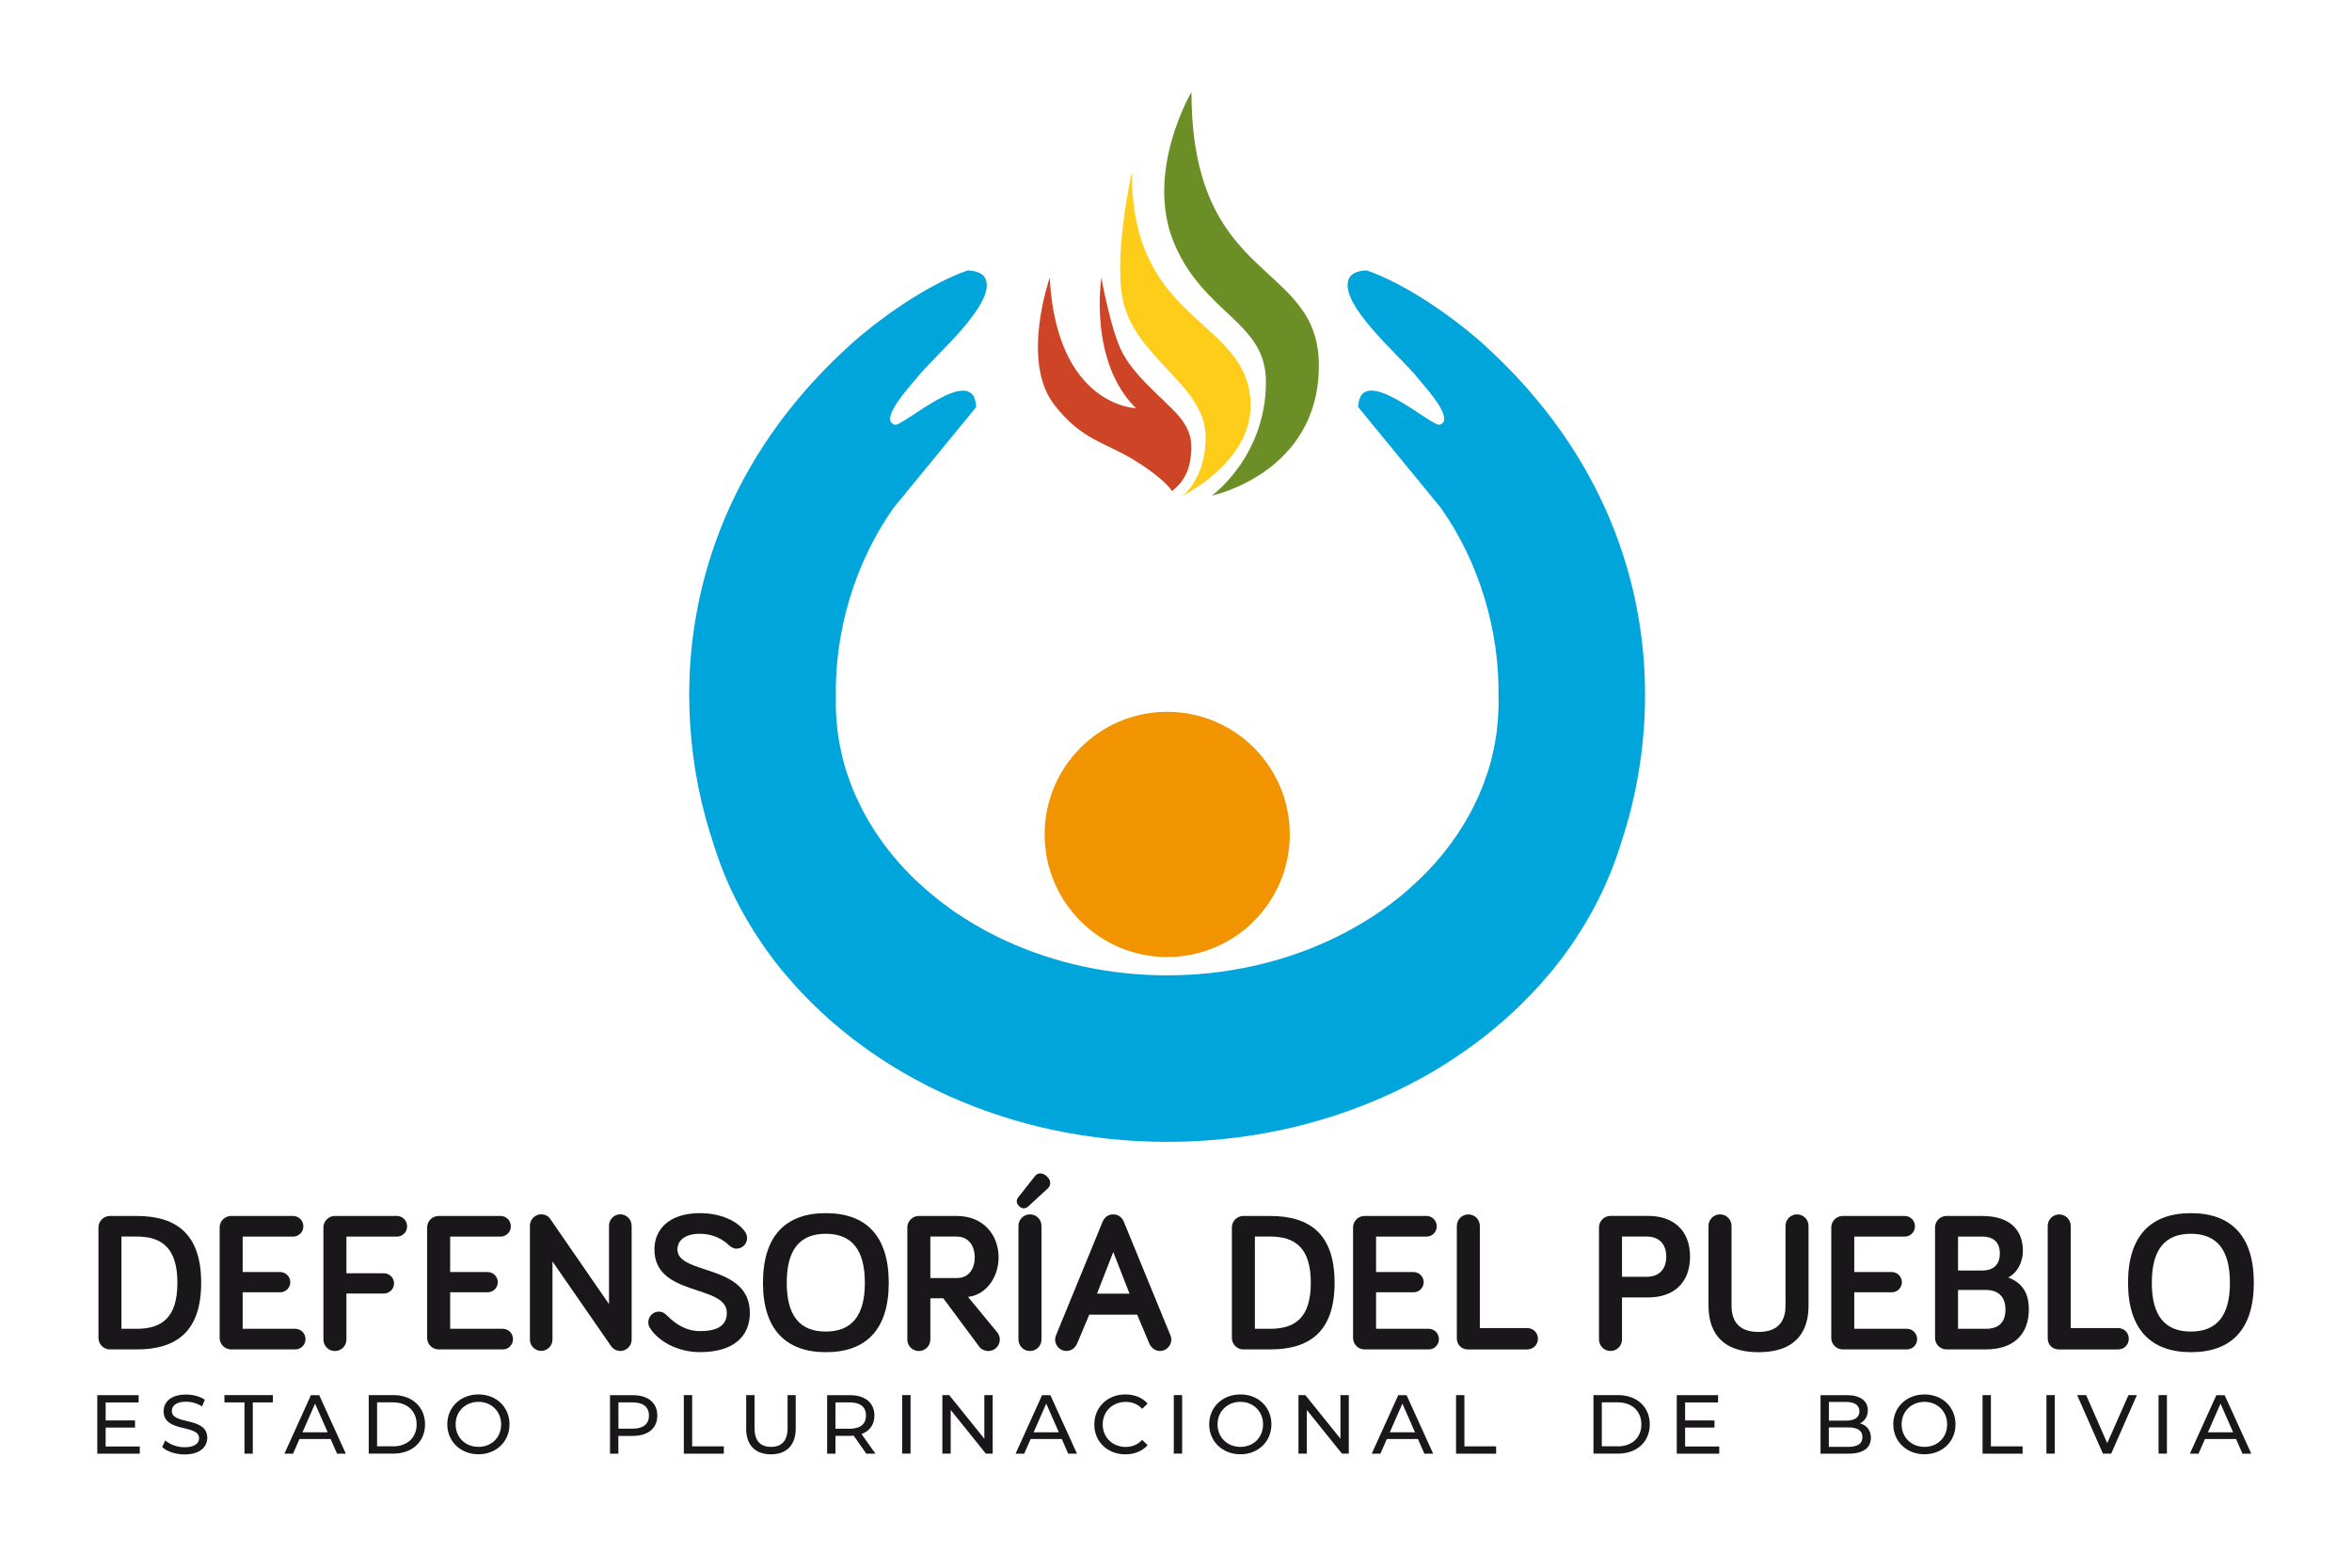 <?xml version="1.0" encoding="UTF-8"?>
<svg id="Capa_1" data-name="Capa 1" xmlns="http://www.w3.org/2000/svg" viewBox="0 0 425.2 283.46">
  <defs>
    <style>
      .cls-1 {
        fill: #6b8f26;
      }

      .cls-2 {
        fill: #1a171b;
      }

      .cls-3 {
        fill: #f29400;
      }

      .cls-4 {
        fill: #fecd1a;
      }

      .cls-5 {
        fill: #cd4526;
      }

      .cls-6 {
        fill: #00a5db;
      }
    </style>
  </defs>
  <path class="cls-3" d="M188.85,150.88c0-12.24,9.92-22.17,22.16-22.17s22.16,9.92,22.16,22.17-9.92,22.17-22.16,22.17-22.16-9.92-22.16-22.17"/>
  <path class="cls-6" d="M268.65,62.66c-5.6-5.12-14.37-11.26-21.55-13.76,0,0-2.58-.07-3.26,1.52-1.97,4.62,9.8,14.4,12.51,17.99,.59,.78,5.05,5.47,4.72,7.53-.06,.4-.3,.7-.79,.85-1.46,.47-14.4-11.56-14.75-3.2l14.92,18.21c6.96,9.79,10.73,22.41,10.45,34.49h0c0,.24,.02,.48,.02,.73,0,.76-.03,1.51-.07,2.26-.01,.2-.02,.39-.04,.59-.05,.67-.11,1.35-.19,2.01,0,.08-.02,.16-.02,.24-.09,.73-.21,1.45-.33,2.17-.03,.19-.07,.39-.11,.58-.12,.6-.25,1.21-.39,1.8-.03,.13-.06,.26-.09,.4-.17,.69-.37,1.38-.58,2.06-.06,.2-.12,.39-.19,.59-.17,.54-.36,1.08-.56,1.61-.06,.17-.12,.35-.19,.52-.25,.65-.51,1.29-.79,1.93-.09,.2-.18,.4-.28,.6-.22,.48-.45,.96-.68,1.43-.1,.21-.21,.42-.32,.63-.31,.6-.64,1.2-.98,1.78-.12,.21-.25,.42-.38,.64-.25,.42-.51,.83-.77,1.24-.15,.24-.31,.48-.46,.71-.37,.55-.74,1.09-1.13,1.62-.17,.23-.34,.45-.51,.68-.27,.35-.54,.71-.82,1.05-.21,.26-.42,.52-.63,.77-.32,.38-.64,.76-.97,1.13-.31,.35-.63,.7-.96,1.05-.27,.29-.55,.58-.83,.86-.27,.27-.53,.54-.81,.81-.27,.26-.55,.52-.83,.78-.46,.43-.93,.85-1.4,1.27-.26,.23-.52,.45-.78,.68-.32,.27-.65,.54-.98,.81-.24,.2-.49,.39-.74,.58-.59,.46-1.19,.91-1.81,1.35-.23,.17-.46,.34-.7,.5-.38,.26-.76,.52-1.15,.77-.23,.15-.47,.3-.7,.45-.74,.47-1.48,.93-2.25,1.37-.17,.1-.34,.2-.52,.3-.42,.24-.85,.47-1.28,.71-.23,.12-.47,.25-.7,.37-.98,.51-1.97,1-2.98,1.46-8.6,3.93-18.49,6.18-29.02,6.18s-20.42-2.25-29.02-6.18c-1.01-.46-2-.95-2.98-1.46-.23-.12-.47-.24-.7-.37-.43-.23-.86-.47-1.28-.71-.17-.1-.34-.2-.52-.3-.76-.44-1.51-.9-2.25-1.37-.23-.15-.47-.3-.7-.45-.39-.25-.77-.51-1.15-.77-.24-.16-.47-.33-.7-.5-.61-.44-1.21-.89-1.8-1.35-.25-.19-.5-.38-.74-.58-.33-.27-.66-.53-.98-.81-.27-.22-.53-.45-.79-.68-.47-.41-.94-.84-1.4-1.26-.28-.26-.56-.52-.83-.79-.27-.27-.54-.53-.8-.8-.28-.29-.55-.57-.83-.86-.32-.35-.64-.69-.96-1.05-.33-.37-.66-.75-.97-1.13-.21-.25-.42-.51-.63-.77-.28-.35-.55-.7-.82-1.05-.17-.23-.35-.45-.51-.68-.39-.53-.77-1.08-1.13-1.62-.16-.24-.31-.47-.46-.71-.26-.41-.52-.82-.77-1.24-.13-.21-.26-.42-.38-.64-.34-.59-.67-1.18-.98-1.78-.11-.21-.21-.42-.32-.63-.24-.47-.46-.95-.68-1.43-.09-.2-.19-.4-.28-.6-.28-.64-.55-1.28-.79-1.93-.07-.17-.13-.35-.19-.52-.2-.53-.38-1.07-.56-1.61-.06-.2-.13-.39-.19-.59-.21-.68-.4-1.37-.58-2.06-.03-.13-.06-.26-.09-.4-.14-.6-.27-1.2-.39-1.8-.04-.19-.08-.39-.11-.58-.13-.72-.24-1.44-.33-2.17,0-.08-.02-.16-.02-.24-.08-.67-.14-1.34-.19-2.01-.01-.19-.03-.39-.04-.59-.04-.75-.07-1.5-.07-2.26,0-.24,.02-.48,.02-.73h0c-.28-12.08,3.49-24.7,10.45-34.49l14.92-18.21c-.35-8.36-13.29,3.67-14.75,3.2-.48-.15-.72-.46-.79-.85-.33-2.06,4.13-6.75,4.72-7.53,2.71-3.59,14.48-13.37,12.51-17.99-.68-1.58-3.26-1.52-3.26-1.52-7.17,2.5-15.95,8.64-21.55,13.76-30.27,27.65-33.3,63.46-24.34,90.02,2.11,6.83,5.36,13.26,9.58,19.14,1.15,1.63,2.35,3.17,3.6,4.61,15.39,18.19,40.47,30.03,68.8,30.03s53.41-11.84,68.8-30.03c1.24-1.44,2.45-2.98,3.6-4.61,4.21-5.88,7.46-12.31,9.58-19.14,8.96-26.56,5.93-62.36-24.34-90.02Z"/>
  <g>
    <path class="cls-2" d="M24.72,219.87c7.14,0,11.65,3.23,11.65,12.08s-4.52,12.05-11.65,12.05h-4.84c-1.15,0-2.08-.93-2.08-2.08v-19.97c0-1.15,.93-2.08,2.08-2.08h4.84Zm-2.76,20.4h2.76c4.59,0,7.35-2.08,7.35-8.32s-2.76-8.36-7.35-8.36h-2.76v16.67Z"/>
    <path class="cls-2" d="M43.87,230.01h6.78c1,0,1.83,.82,1.83,1.83s-.82,1.83-1.83,1.83h-6.78v6.6h9.5c1.04,0,1.86,.83,1.86,1.87s-.82,1.86-1.86,1.86h-11.58c-1.15,0-2.08-.93-2.08-2.08v-19.97c0-1.15,.93-2.08,2.08-2.08h11.19c1.04,0,1.86,.83,1.86,1.87s-.82,1.86-1.86,1.86h-9.11v6.42Z"/>
    <path class="cls-2" d="M62.63,242.21c0,1.15-.93,2.08-2.08,2.08s-2.08-.93-2.08-2.08v-20.26c0-1.15,.93-2.08,2.08-2.08h11.19c1.04,0,1.86,.83,1.86,1.87s-.82,1.86-1.86,1.86h-9.11v6.63h6.78c1,0,1.83,.83,1.83,1.83s-.82,1.83-1.83,1.83h-6.78v8.32Z"/>
    <path class="cls-2" d="M81.38,230.01h6.78c1,0,1.83,.82,1.83,1.83s-.82,1.83-1.83,1.83h-6.78v6.6h9.5c1.04,0,1.86,.83,1.86,1.87s-.82,1.86-1.86,1.86h-11.58c-1.15,0-2.08-.93-2.08-2.08v-19.97c0-1.15,.93-2.08,2.08-2.08h11.19c1.04,0,1.86,.83,1.86,1.87s-.82,1.86-1.86,1.86h-9.11v6.42Z"/>
    <path class="cls-2" d="M114.19,221.62v20.62c0,1.11-.93,2.04-2.04,2.04-.68,0-1.33-.36-1.69-.9l-10.58-15.28v14.13c0,1.11-.93,2.04-2.04,2.04s-2.04-.93-2.04-2.04v-20.62c0-1.11,.93-2.04,2.04-2.04,.72,0,1.29,.32,1.65,.86l10.61,15.38v-14.2c0-1.11,.93-2.04,2.04-2.04s2.04,.93,2.04,2.04Z"/>
    <path class="cls-2" d="M126.56,223.09c-2.98,0-4.09,1.4-4.09,2.83,0,4.7,13.09,2.51,13.09,11.47,0,4.37-3.08,7.1-9,7.1-4.27,0-7.67-2.12-9.07-4.38-.18-.29-.29-.65-.29-1,0-1.08,.86-1.94,1.9-1.94,.79,0,1.22,.43,1.58,.79,1.51,1.51,3.41,2.73,5.88,2.73,3.26,0,4.84-1.08,4.84-3.3,0-5.24-13.09-2.83-13.09-11.47,0-3.55,2.55-6.56,8.25-6.56,3.59,0,6.71,1.33,8.14,3.37,.22,.32,.36,.72,.36,1.15,0,1.04-.86,1.9-1.94,1.9-.5,0-1-.29-1.54-.79-1.11-1.08-2.98-1.9-5.02-1.9Z"/>
    <path class="cls-2" d="M137.93,231.95c0-8.5,4.12-12.59,11.37-12.59s11.37,4.09,11.37,12.59-4.12,12.55-11.37,12.55-11.37-4.16-11.37-12.55Zm4.3,0c0,5.92,2.33,8.82,7.06,8.82s7.06-2.9,7.06-8.82-2.33-8.86-7.06-8.86-7.06,2.9-7.06,8.86Z"/>
    <path class="cls-2" d="M168.19,234.75v7.46c0,1.15-.93,2.08-2.08,2.08s-2.08-.93-2.08-2.08v-20.26c0-1.15,.93-2.08,2.08-2.08h6.85c4.84,0,7.57,3.44,7.57,7.5,0,3.41-2.08,6.71-5.52,7.14l5.31,6.45c.32,.43,.43,.86,.43,1.25,0,1.15-.93,2.08-2.08,2.08-.61,0-1.26-.29-1.61-.75l-6.53-8.79h-2.33Zm0-11.15v7.49h4.84c2.22,0,3.19-1.83,3.19-3.73s-.97-3.77-3.3-3.77h-4.73Z"/>
    <path class="cls-2" d="M184.08,216.5l3.05-3.87c.5-.65,1.43-.61,2.15,.11,.79,.75,.72,1.61,.14,2.15l-3.51,3.23c-.61,.54-1.18,.43-1.65,0-.57-.54-.57-1.18-.18-1.61Zm4.2,25.71c0,1.15-.93,2.08-2.08,2.08s-2.08-.93-2.08-2.08v-20.55c0-1.15,.93-2.08,2.08-2.08s2.08,.93,2.08,2.08v20.55Z"/>
    <path class="cls-2" d="M196.92,237.72l-2.19,5.2c-.32,.75-1,1.36-1.94,1.36-1.11,0-2.04-.93-2.04-2.04,0-.22,.04-.5,.14-.75l8.46-20.62c.22-.5,.79-1.29,1.9-1.29s1.69,.79,1.9,1.29l8.46,20.62c.11,.25,.14,.54,.14,.75,0,1.11-.93,2.04-2.04,2.04-.93,0-1.61-.61-1.94-1.36l-2.19-5.2h-8.68Zm4.34-11.33l-2.94,7.53h5.88l-2.94-7.53Z"/>
    <path class="cls-2" d="M229.62,219.87c7.14,0,11.65,3.23,11.65,12.08s-4.52,12.05-11.65,12.05h-4.84c-1.15,0-2.08-.93-2.08-2.08v-19.97c0-1.15,.93-2.08,2.08-2.08h4.84Zm-2.76,20.4h2.76c4.59,0,7.35-2.08,7.35-8.32s-2.76-8.36-7.35-8.36h-2.76v16.67Z"/>
    <path class="cls-2" d="M248.77,230.01h6.78c1,0,1.83,.82,1.83,1.83s-.83,1.83-1.83,1.83h-6.78v6.6h9.5c1.04,0,1.86,.83,1.86,1.87s-.82,1.86-1.86,1.86h-11.58c-1.15,0-2.08-.93-2.08-2.08v-19.97c0-1.15,.93-2.08,2.08-2.08h11.19c1.04,0,1.86,.83,1.86,1.87s-.82,1.86-1.86,1.86h-9.11v6.42Z"/>
    <path class="cls-2" d="M276.02,240.13c1.18,0,2.01,.86,2.01,1.94s-.82,1.94-2.01,1.94h-10.61c-1.18,0-2.04-.86-2.04-2.01v-20.33c0-1.15,.93-2.08,2.08-2.08s2.08,.93,2.08,2.08v18.47h8.5Z"/>
    <path class="cls-2" d="M293.23,234.6v7.6c0,1.15-.93,2.08-2.08,2.08s-2.08-.93-2.08-2.08v-20.26c0-1.15,.93-2.08,2.08-2.08h6.85c4.2,0,7.53,2.33,7.53,7.35s-3.26,7.39-7.53,7.39h-4.77Zm0-11.01v7.28h4.45c2.22,0,3.55-1.33,3.55-3.66s-1.36-3.62-3.55-3.62h-4.45Z"/>
    <path class="cls-2" d="M308.87,236.11v-14.45c0-1.15,.93-2.08,2.08-2.08s2.08,.93,2.08,2.08v14.45c0,2.19,.83,4.73,4.88,4.73s4.88-2.55,4.88-4.73v-14.45c0-1.15,.93-2.08,2.08-2.08s2.08,.93,2.08,2.08v14.45c0,4.09-1.79,8.39-9.04,8.39s-9.04-4.3-9.04-8.39Z"/>
    <path class="cls-2" d="M335.22,230.01h6.78c1,0,1.83,.82,1.83,1.83s-.83,1.83-1.83,1.83h-6.78v6.6h9.5c1.04,0,1.86,.83,1.86,1.87s-.82,1.86-1.86,1.86h-11.58c-1.15,0-2.08-.93-2.08-2.08v-19.97c0-1.15,.93-2.08,2.08-2.08h11.19c1.04,0,1.86,.83,1.86,1.87s-.82,1.86-1.86,1.86h-9.11v6.42Z"/>
    <path class="cls-2" d="M351.9,244c-1.15,0-2.08-.93-2.08-2.08v-19.97c0-1.15,.93-2.08,2.08-2.08h6.45c5.42,0,7.35,2.94,7.35,6.24,0,2.37-1.18,4.16-2.65,4.88,2.69,1.04,3.73,2.98,3.73,5.77,0,4.38-2.62,7.24-7.78,7.24h-7.1Zm2.08-14.27h4.37c2.26,0,3.19-1.29,3.19-3.08s-.93-3.05-3.19-3.05h-4.37v6.13Zm0,10.54h5.02c2.55,0,3.55-1.36,3.55-3.51s-1.18-3.51-3.55-3.51h-5.02v7.03Z"/>
    <path class="cls-2" d="M382.84,240.13c1.18,0,2.01,.86,2.01,1.94s-.82,1.94-2.01,1.94h-10.61c-1.18,0-2.04-.86-2.04-2.01v-20.33c0-1.15,.93-2.08,2.08-2.08s2.08,.93,2.08,2.08v18.47h8.5Z"/>
    <path class="cls-2" d="M384.71,231.95c0-8.5,4.12-12.59,11.37-12.59s11.37,4.09,11.37,12.59-4.12,12.55-11.37,12.55-11.37-4.16-11.37-12.55Zm4.3,0c0,5.92,2.33,8.82,7.06,8.82s7.06-2.9,7.06-8.82-2.33-8.86-7.06-8.86-7.06,2.9-7.06,8.86Z"/>
  </g>
  <g>
    <path class="cls-2" d="M25.27,261.53v1.32h-7.68v-10.58h7.47v1.32h-5.96v3.25h5.31v1.29h-5.31v3.42h6.17Z"/>
    <path class="cls-2" d="M29.32,261.64l.56-1.18c.79,.71,2.13,1.23,3.49,1.23,1.83,0,2.62-.71,2.62-1.63,0-2.58-6.41-.95-6.41-4.88,0-1.63,1.27-3.02,4.05-3.02,1.24,0,2.53,.33,3.4,.94l-.5,1.21c-.92-.59-1.97-.86-2.9-.86-1.8,0-2.57,.76-2.57,1.68,0,2.59,6.41,.97,6.41,4.85,0,1.62-1.3,3.01-4.1,3.01-1.62,0-3.21-.54-4.05-1.33Z"/>
    <path class="cls-2" d="M44.2,253.58h-3.63v-1.32h8.76v1.32h-3.63v9.27h-1.5v-9.27Z"/>
    <path class="cls-2" d="M59.77,260.2h-5.63l-1.16,2.65h-1.56l4.79-10.58h1.5l4.81,10.58h-1.59l-1.16-2.65Zm-.53-1.21l-2.28-5.19-2.28,5.19h4.57Z"/>
    <path class="cls-2" d="M66.66,252.26h4.46c3.4,0,5.72,2.15,5.72,5.29s-2.31,5.29-5.72,5.29h-4.46v-10.58Zm4.37,9.27c2.62,0,4.29-1.6,4.29-3.98s-1.68-3.98-4.29-3.98h-2.86v7.95h2.86Z"/>
    <path class="cls-2" d="M80.86,257.55c0-3.1,2.39-5.41,5.64-5.41s5.61,2.3,5.61,5.41-2.39,5.41-5.61,5.41-5.64-2.31-5.64-5.41Zm9.74,0c0-2.34-1.75-4.07-4.1-4.07s-4.13,1.72-4.13,4.07,1.75,4.07,4.13,4.07,4.1-1.72,4.1-4.07Z"/>
    <path class="cls-2" d="M118.83,255.95c0,2.3-1.66,3.69-4.42,3.69h-2.62v3.21h-1.51v-10.58h4.13c2.75,0,4.42,1.39,4.42,3.69Zm-1.51,0c0-1.51-1.01-2.37-2.95-2.37h-2.57v4.75h2.57c1.94,0,2.95-.86,2.95-2.37Z"/>
    <path class="cls-2" d="M123.62,252.26h1.51v9.27h5.73v1.32h-7.24v-10.58Z"/>
    <path class="cls-2" d="M134.9,258.28v-6.02h1.51v5.96c0,2.34,1.07,3.4,2.98,3.4s2.99-1.06,2.99-3.4v-5.96h1.47v6.02c0,3.07-1.68,4.69-4.48,4.69s-4.48-1.62-4.48-4.69Z"/>
    <path class="cls-2" d="M156.61,262.85l-2.28-3.25c-.21,.01-.44,.03-.67,.03h-2.62v3.22h-1.51v-10.58h4.13c2.75,0,4.42,1.39,4.42,3.69,0,1.63-.85,2.81-2.33,3.34l2.51,3.55h-1.65Zm-.05-6.9c0-1.51-1.01-2.37-2.95-2.37h-2.57v4.76h2.57c1.94,0,2.95-.88,2.95-2.39Z"/>
    <path class="cls-2" d="M163.1,252.26h1.51v10.58h-1.51v-10.58Z"/>
    <path class="cls-2" d="M179.46,252.26v10.58h-1.24l-6.35-7.89v7.89h-1.51v-10.58h1.24l6.35,7.89v-7.89h1.51Z"/>
    <path class="cls-2" d="M191.95,260.2h-5.63l-1.16,2.65h-1.56l4.79-10.58h1.5l4.81,10.58h-1.59l-1.16-2.65Zm-.53-1.21l-2.28-5.19-2.28,5.19h4.57Z"/>
    <path class="cls-2" d="M197.84,257.55c0-3.13,2.39-5.41,5.61-5.41,1.63,0,3.05,.56,4.02,1.65l-.98,.95c-.82-.86-1.81-1.25-2.98-1.25-2.39,0-4.16,1.72-4.16,4.07s1.77,4.07,4.16,4.07c1.16,0,2.16-.41,2.98-1.27l.98,.95c-.97,1.09-2.39,1.66-4.04,1.66-3.21,0-5.6-2.28-5.6-5.41Z"/>
    <path class="cls-2" d="M212.2,252.26h1.51v10.58h-1.51v-10.58Z"/>
    <path class="cls-2" d="M218.6,257.55c0-3.1,2.39-5.41,5.64-5.41s5.61,2.3,5.61,5.41-2.39,5.41-5.61,5.41-5.64-2.31-5.64-5.41Zm9.74,0c0-2.34-1.75-4.07-4.1-4.07s-4.13,1.72-4.13,4.07,1.75,4.07,4.13,4.07,4.1-1.72,4.1-4.07Z"/>
    <path class="cls-2" d="M243.84,252.26v10.58h-1.24l-6.35-7.89v7.89h-1.51v-10.58h1.24l6.35,7.89v-7.89h1.51Z"/>
    <path class="cls-2" d="M256.34,260.2h-5.62l-1.17,2.65h-1.56l4.79-10.58h1.5l4.81,10.58h-1.59l-1.16-2.65Zm-.53-1.21l-2.28-5.19-2.28,5.19h4.57Z"/>
    <path class="cls-2" d="M263.23,252.26h1.51v9.27h5.73v1.32h-7.24v-10.58Z"/>
    <path class="cls-2" d="M288.07,252.26h4.46c3.4,0,5.72,2.15,5.72,5.29s-2.31,5.29-5.72,5.29h-4.46v-10.58Zm4.37,9.27c2.62,0,4.29-1.6,4.29-3.98s-1.68-3.98-4.29-3.98h-2.86v7.95h2.86Z"/>
    <path class="cls-2" d="M310.81,261.53v1.32h-7.68v-10.58h7.47v1.32h-5.96v3.25h5.31v1.29h-5.31v3.42h6.17Z"/>
    <path class="cls-2" d="M338.22,259.99c0,1.82-1.38,2.86-4.05,2.86h-5.05v-10.58h4.75c2.43,0,3.8,1.03,3.8,2.74,0,1.15-.59,1.95-1.42,2.36,1.19,.33,1.98,1.22,1.98,2.63Zm-7.59-6.5v3.39h3.1c1.54,0,2.42-.58,2.42-1.69s-.88-1.69-2.42-1.69h-3.1Zm6.06,6.38c0-1.23-.91-1.77-2.59-1.77h-3.48v3.52h3.48c1.68,0,2.59-.53,2.59-1.75Z"/>
    <path class="cls-2" d="M342.27,257.55c0-3.1,2.39-5.41,5.64-5.41s5.61,2.3,5.61,5.41-2.39,5.41-5.61,5.41-5.64-2.31-5.64-5.41Zm9.74,0c0-2.34-1.75-4.07-4.1-4.07s-4.13,1.72-4.13,4.07,1.75,4.07,4.13,4.07,4.1-1.72,4.1-4.07Z"/>
    <path class="cls-2" d="M358.41,252.26h1.51v9.27h5.73v1.32h-7.24v-10.58Z"/>
    <path class="cls-2" d="M369.96,252.26h1.51v10.58h-1.51v-10.58Z"/>
    <path class="cls-2" d="M386.31,252.26l-4.64,10.58h-1.5l-4.66-10.58h1.63l3.81,8.69,3.84-8.69h1.51Z"/>
    <path class="cls-2" d="M390.23,252.26h1.51v10.58h-1.51v-10.58Z"/>
    <path class="cls-2" d="M404.24,260.2h-5.62l-1.17,2.65h-1.56l4.79-10.58h1.5l4.81,10.58h-1.59l-1.16-2.65Zm-.53-1.21l-2.28-5.19-2.28,5.19h4.57Z"/>
  </g>
  <g>
    <path class="cls-1" d="M215.4,16.64s-8.57,14.46-3.12,27.37c5.45,12.91,16.58,14.13,16.58,25.03,0,13.57-9.79,20.58-9.79,20.58,0,0,19.25-4.01,19.36-23.36,.11-19.36-23.03-14.46-23.03-49.62Z"/>
    <path class="cls-4" d="M204.61,31.21s-3.66,16.17-1.34,24.14c2.89,9.9,14.69,14.57,14.69,23.7,0,7.48-4.12,10.57-4.12,10.57,0,0,12.24-5.98,12.24-16.24,0-15.91-21.47-14.24-21.47-42.16Z"/>
    <path class="cls-5" d="M189.77,50.22s-5.24,14.96,.71,22.81c4.99,6.57,9.11,6.81,14.65,10.22,5.54,3.41,6.73,5.54,6.73,5.54,0,0,2.61-1.66,3.25-5.23,.63-3.56,.4-6.02-3.09-9.51s-6.89-6.26-9.03-10.14c-2.14-3.88-3.88-13.7-3.88-13.7,0,0-2.38,15.13,6.26,23.6,0,0-14.34-.32-15.6-23.6Z"/>
  </g>
</svg>